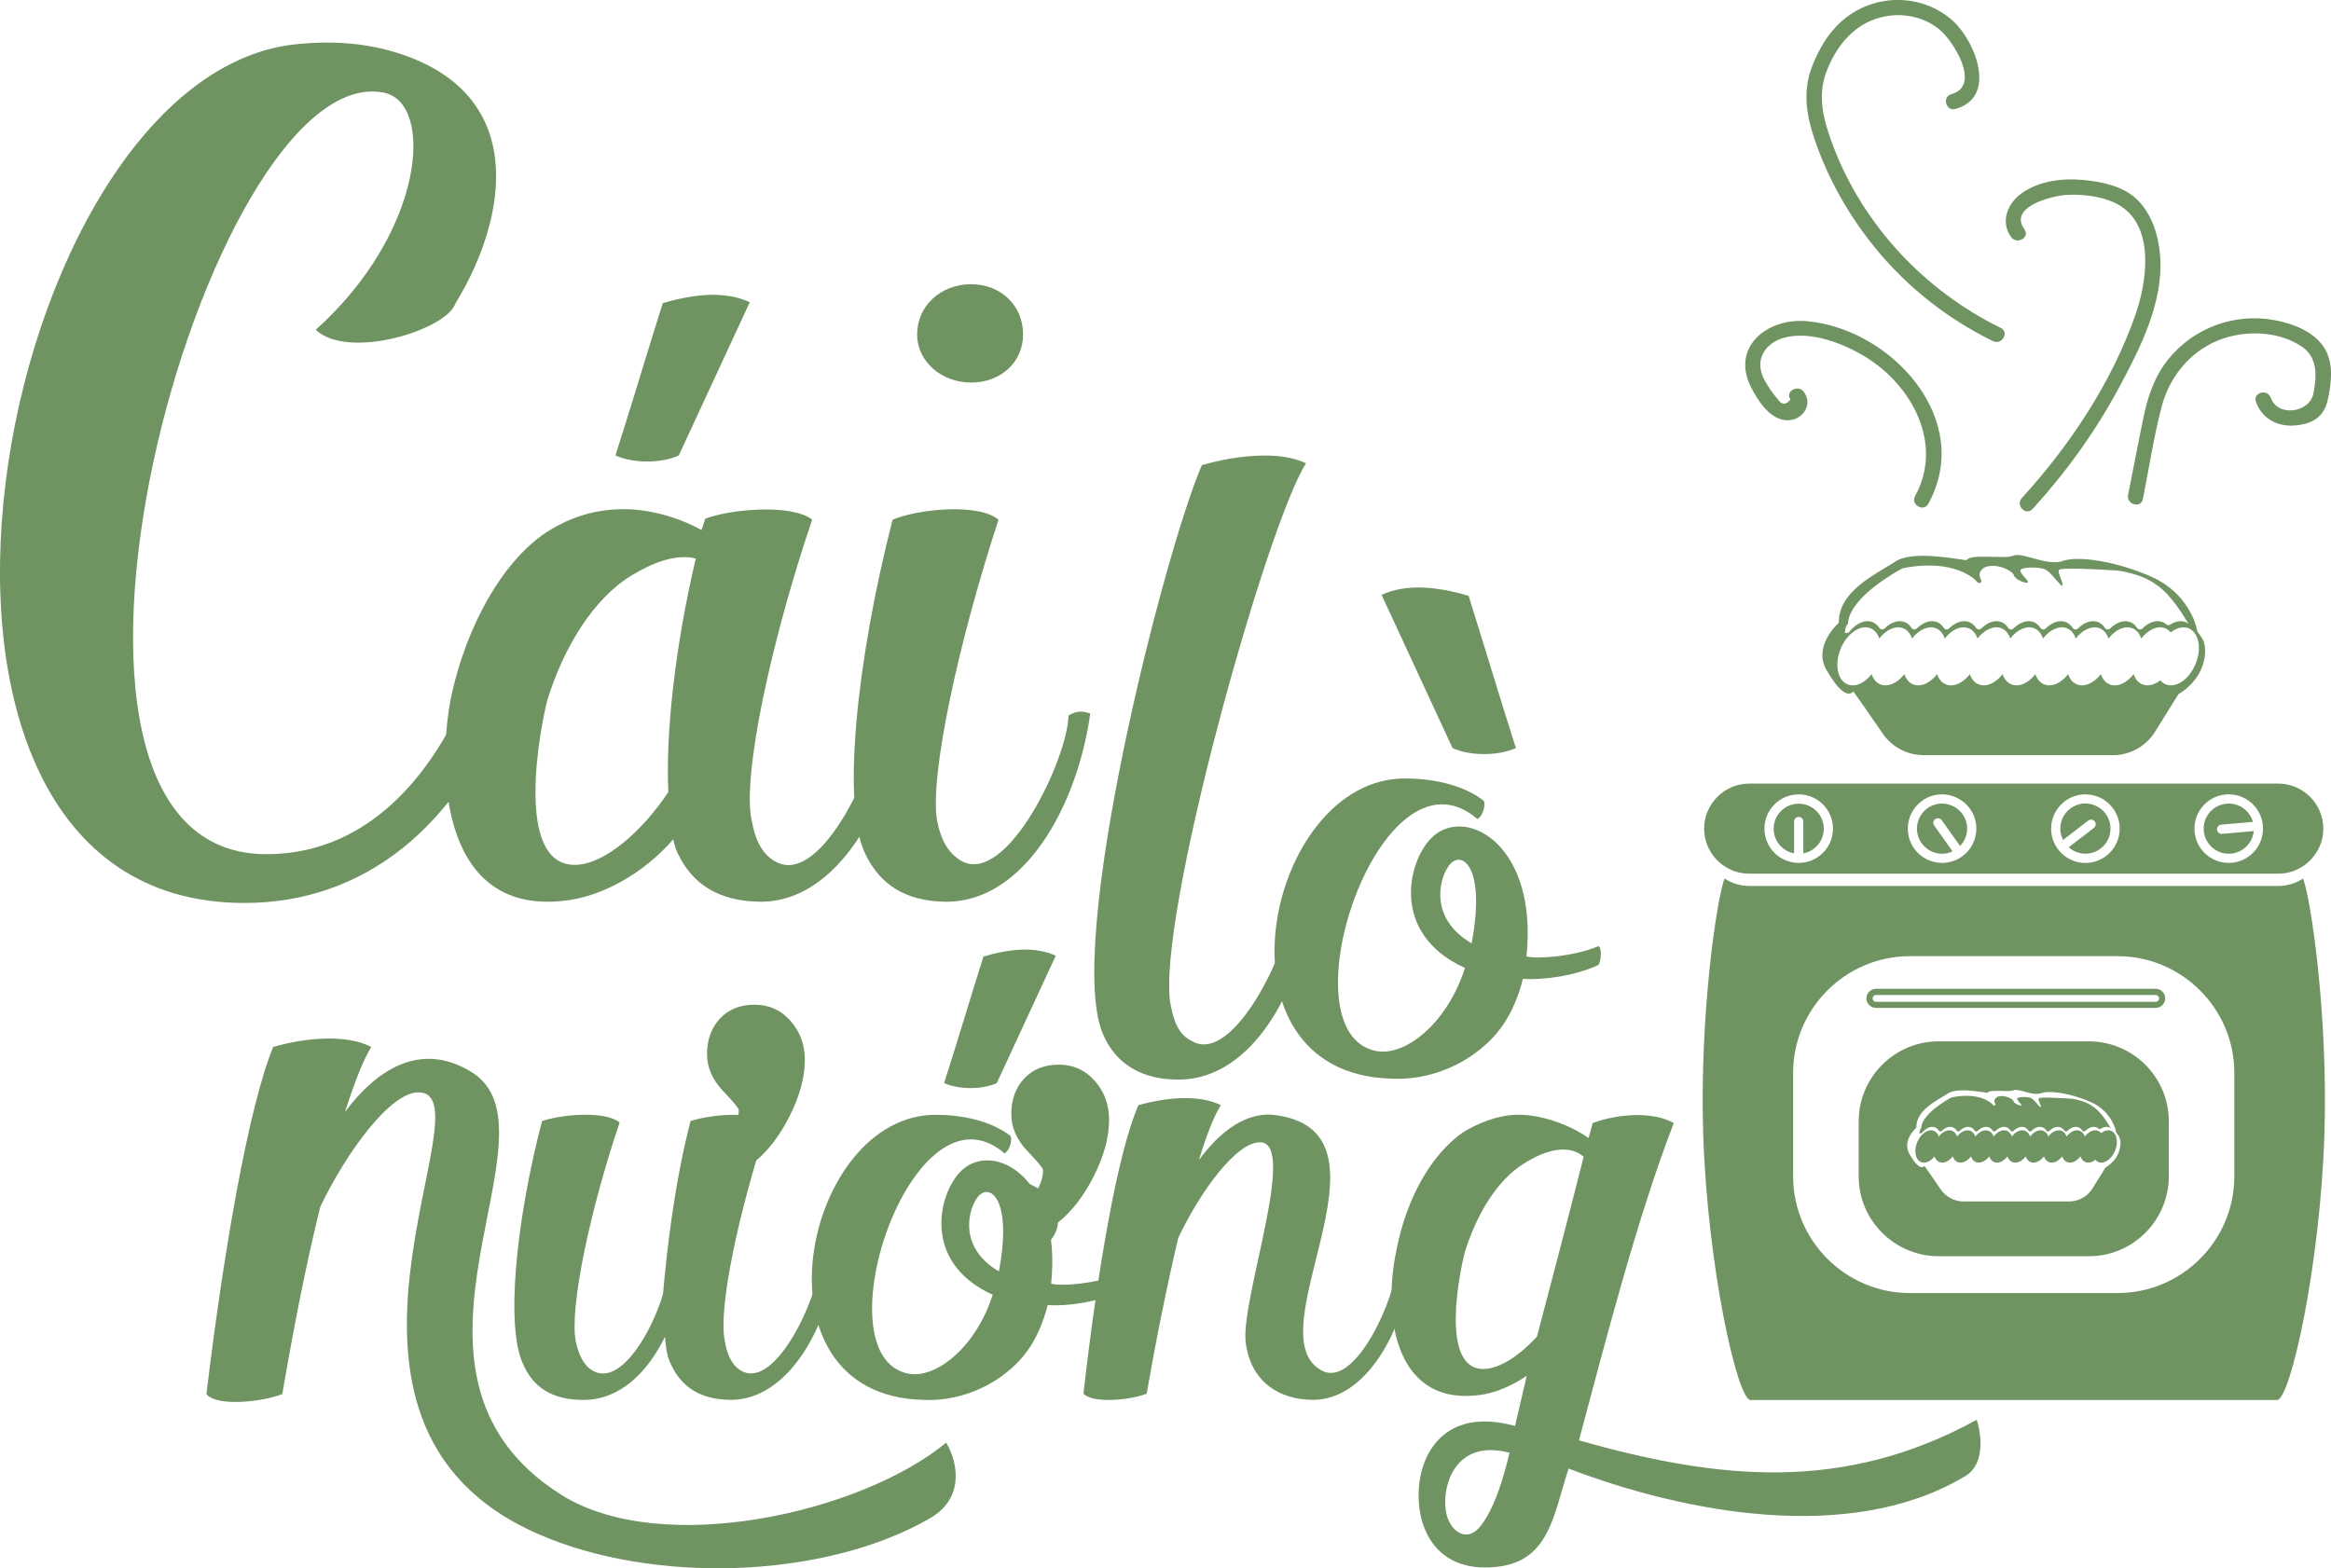 <?xml version="1.0" encoding="UTF-8"?> <svg xmlns="http://www.w3.org/2000/svg" id="Layer_2" data-name="Layer 2" viewBox="0 0 400 269.16"><defs><style> .cls-1 { fill: #709362; } </style></defs><g id="Layer_1-2" data-name="Layer 1"><g><g><path class="cls-1" d="M358.47,178.73h-25.82c-7.54,0-13.69,6.16-13.7,13.7v9.48c0,7.54,6.16,13.69,13.7,13.7h25.82c7.54,0,13.69-6.16,13.7-13.7v-9.48c0-7.54-6.16-13.69-13.7-13.7ZM363.79,196.97c-.39,2.3-2.48,3.41-2.48,3.41l-2.24,3.6c-.87,1.39-2.39,2.23-4.02,2.23h-18.1c-1.56,0-3.02-.77-3.91-2.06-1.09-1.59-2.47-3.59-2.81-4.04-.55.59-1.43-.07-2.53-1.98-1.43-2.35,1.14-4.59,1.14-4.59-.04-3.01,3.45-4.59,5.32-5.8,1.61-1.17,5.84-.29,6.9-.18.33-.66,3.67-.07,4.48-.44.81-.37,3.08.95,4.59.55,1.5-.62,5.36,0,8.7,1.5,3.34,1.5,4.22,4.55,4.26,5.03.04.48,1.06.78.72,2.75Z"></path><path class="cls-1" d="M390.96,152.06h-90.79c-1.56,0-3.02-.47-4.24-1.28-1.38,3.64-4.31,23.69-3.66,43.89.73,22.71,5.87,45.62,8.12,45.62h90.36c2.25,0,7.39-22.91,8.12-45.62.65-20.2-2.29-40.25-3.66-43.89-1.22.81-2.68,1.28-4.24,1.28ZM383.41,201.91c0,5.5-2.25,10.51-5.88,14.14-3.63,3.63-8.63,5.88-14.14,5.88h-35.67c-5.5,0-10.51-2.25-14.14-5.88-3.63-3.63-5.88-8.63-5.88-14.14v-17.78c0-5.5,2.25-10.51,5.88-14.14,3.63-3.63,8.63-5.88,14.14-5.88h35.67c5.5,0,10.51,2.25,14.14,5.88,3.63,3.63,5.88,8.63,5.88,14.14v17.78Z"></path><path class="cls-1" d="M308.66,140.21c.44,0,.79.35.79.79v5.46c.87-.16,1.65-.58,2.25-1.18.78-.78,1.26-1.85,1.26-3.04,0-1.19-.48-2.26-1.26-3.04-.78-.78-1.85-1.26-3.04-1.26-1.19,0-2.26.48-3.04,1.26-.78.78-1.26,1.85-1.26,3.04,0,1.19.48,2.26,1.26,3.04.6.6,1.38,1.02,2.25,1.18v-5.46c0-.44.35-.79.79-.79Z"></path><path class="cls-1" d="M295.92,148.67c1.22.81,2.68,1.28,4.24,1.28h90.79c1.56,0,3.02-.47,4.24-1.28,2.1-1.39,3.49-3.76,3.49-6.45,0-4.25-3.48-7.73-7.73-7.73h-90.79c-4.25,0-7.73,3.48-7.73,7.73,0,2.69,1.39,5.06,3.49,6.45ZM381.93,136.36h0c.18-.02.35-.02.53-.02,3.02,0,5.58,2.3,5.85,5.36h0c.02.18.02.35.02.53,0,3.02-2.3,5.58-5.36,5.85-.18.02-.35.02-.53.02-3.02,0-5.58-2.3-5.85-5.36-.02-.18-.02-.35-.02-.53,0-3.02,2.3-5.58,5.36-5.85ZM354.27,137.56c1.07-.82,2.33-1.22,3.58-1.22,1.76,0,3.51.79,4.67,2.3.82,1.07,1.22,2.33,1.22,3.58,0,1.76-.79,3.51-2.3,4.67l-.48-.63.48.63c-1.07.82-2.33,1.22-3.58,1.22-1.76,0-3.51-.79-4.67-2.3-.82-1.07-1.22-2.33-1.22-3.58,0-1.76.79-3.51,2.3-4.67ZM329.84,137.43c1.03-.74,2.23-1.09,3.41-1.09,1.83,0,3.65.86,4.8,2.47l-.64.46.64-.46c.74,1.03,1.09,2.23,1.09,3.41,0,1.83-.86,3.65-2.47,4.79-1.03.74-2.23,1.09-3.41,1.09-1.83,0-3.65-.86-4.79-2.47-.74-1.03-1.09-2.23-1.09-3.41,0-1.83.86-3.65,2.47-4.79ZM308.66,136.34c3.25,0,5.88,2.63,5.88,5.88,0,3.25-2.63,5.88-5.88,5.88h0s0,0,0,0c-3.25,0-5.88-2.63-5.88-5.88,0-3.25,2.63-5.88,5.88-5.88Z"></path><path class="cls-1" d="M359.46,140.99c.27.35.2.84-.15,1.11l-4.32,3.32c.8.72,1.83,1.1,2.87,1.1.92,0,1.83-.29,2.62-.89h0c1.1-.85,1.68-2.12,1.68-3.42,0-.92-.29-1.83-.89-2.62-.85-1.1-2.12-1.68-3.42-1.68-.92,0-1.83.29-2.62.89-1.1.85-1.68,2.12-1.68,3.42,0,.66.16,1.33.47,1.94l4.33-3.32c.35-.27.84-.2,1.11.15Z"></path><path class="cls-1" d="M332.09,140.58c.36-.25.85-.17,1.1.18l3.16,4.44c.79-.82,1.21-1.89,1.21-2.98,0-.87-.26-1.73-.8-2.49-.84-1.18-2.16-1.8-3.51-1.81-.87,0-1.73.26-2.49.8-1.18.84-1.8,2.16-1.81,3.51,0,.87.26,1.73.8,2.49.84,1.18,2.16,1.8,3.51,1.81.61,0,1.23-.14,1.8-.41l-3.16-4.44c-.25-.36-.17-.85.18-1.1Z"></path><path class="cls-1" d="M382.07,137.94c-2.24.2-3.92,2.08-3.92,4.28,0,.13,0,.26.02.39.2,2.24,2.08,3.92,4.28,3.92.13,0,.26,0,.39-.02,2.1-.19,3.71-1.85,3.9-3.87l-5.44.48c-.43.04-.82-.28-.86-.72-.04-.43.28-.82.72-.86l5.44-.48c-.51-1.84-2.2-3.14-4.14-3.14-.13,0-.26,0-.39.02"></path><path class="cls-1" d="M345.5,95.36c-1.45.66-7.44-.4-8.03.79-1.91-.2-9.48-1.78-12.38.33-3.36,2.17-9.62,5.01-9.55,10.41,0,0-4.61,4.02-2.04,8.23,1.98,3.42,3.56,4.61,4.54,3.56.61.81,3.09,4.4,5.05,7.24,1.59,2.31,4.21,3.69,7.01,3.69h32.48c2.94,0,5.67-1.52,7.22-4.01l4.02-6.46s3.75-2,4.46-6.12c.6-3.53-1.23-4.08-1.3-4.94s-1.65-6.32-7.64-9.02-12.91-3.82-15.61-2.7c-2.7.72-6.78-1.65-8.23-.99ZM376.05,108.11c1.36.98,1.7,3.43.72,5.83-1.09,2.66-3.38,4.23-5.13,3.52-.37-.15-.67-.39-.93-.7-1,.79-2.12,1.09-3.08.7-.71-.29-1.22-.92-1.5-1.75-1.19,1.53-2.81,2.28-4.12,1.75-.71-.29-1.22-.92-1.5-1.75-1.19,1.53-2.81,2.28-4.12,1.75-.71-.29-1.22-.92-1.5-1.75-1.19,1.53-2.81,2.28-4.12,1.75-.71-.29-1.22-.92-1.5-1.75-1.19,1.53-2.81,2.28-4.12,1.75-.71-.29-1.22-.92-1.5-1.75-1.19,1.53-2.81,2.28-4.12,1.75-.71-.29-1.22-.92-1.5-1.75-1.19,1.53-2.81,2.28-4.12,1.75-.71-.29-1.22-.92-1.5-1.75-1.19,1.53-2.81,2.28-4.12,1.75-.71-.29-1.22-.92-1.5-1.75-1.19,1.53-2.81,2.28-4.12,1.75-.71-.29-1.22-.92-1.5-1.75-1.19,1.53-2.81,2.28-4.12,1.75-1.75-.71-2.28-3.45-1.2-6.1.25-.61.56-1.15.91-1.63,1.19-1.62,2.87-2.44,4.22-1.89.71.29,1.22.92,1.5,1.75,1.19-1.53,2.81-2.28,4.12-1.75.71.29,1.22.92,1.5,1.75,1.19-1.53,2.81-2.28,4.12-1.75.71.29,1.22.92,1.5,1.75,1.19-1.53,2.81-2.28,4.12-1.75.71.29,1.22.92,1.5,1.75,1.19-1.53,2.81-2.28,4.12-1.75.71.29,1.22.92,1.5,1.75,1.19-1.53,2.81-2.28,4.12-1.75.71.29,1.22.92,1.5,1.75,1.19-1.53,2.81-2.28,4.12-1.75.71.29,1.22.92,1.5,1.75,1.19-1.53,2.81-2.28,4.12-1.75.71.29,1.22.92,1.5,1.75,1.19-1.53,2.81-2.28,4.12-1.75.71.29,1.22.92,1.5,1.75,1.19-1.53,2.81-2.28,4.12-1.75.37.15.67.39.93.7,1-.79,2.12-1.09,3.08-.7.17.07.33.17.48.27ZM362.87,97.89c.65.04,1.3.13,1.93.29,1.51.38,3.28.75,5.43,2.31,2.39,1.73,4.32,4.95,5.31,6.56-.15-.11-.3-.2-.47-.27-.83-.34-1.77-.15-2.66.42-.22.14-.5.11-.7-.06-.18-.15-.37-.27-.59-.36-1.09-.45-2.41.02-3.49,1.09-.27.27-.71.19-.92-.13-.28-.44-.66-.77-1.12-.96-1.09-.45-2.41.02-3.49,1.09-.27.27-.71.19-.92-.13-.28-.44-.66-.77-1.12-.96-1.09-.45-2.41.02-3.49,1.09-.27.27-.71.19-.92-.13-.28-.44-.66-.77-1.12-.96-1.09-.45-2.41.02-3.49,1.09-.27.27-.71.19-.92-.13-.28-.44-.66-.77-1.12-.96-1.09-.45-2.41.02-3.49,1.09-.27.27-.71.19-.92-.13-.28-.44-.66-.77-1.12-.96-1.09-.45-2.41.02-3.49,1.09-.27.27-.71.19-.92-.13-.28-.44-.66-.77-1.12-.96-1.09-.45-2.41.02-3.49,1.09-.27.27-.71.19-.92-.13-.28-.44-.66-.77-1.12-.96-1.09-.45-2.41.02-3.49,1.09-.27.27-.71.19-.92-.13-.28-.44-.66-.77-1.12-.96-1.09-.45-2.41.02-3.49,1.09-.27.27-.71.19-.92-.13-.28-.44-.66-.77-1.12-.96-1.26-.52-2.81.18-3.97,1.62-.12.15-.29.23-.48.23h-.34c.03-.23.07-.43.09-.59.05-.36.16-.62.34-.83.09-.1.12-.22.13-.35.43-4.43,8.38-8.8,9.26-9.27.05-.03.11-.05.16-.06,8.59-1.74,12.34,1.82,12.67,2.28.33.46,1.12.31.64-.53-.48-.81.15-1.62.75-1.91,2.04-.86,4.85.66,4.98,1.36s2.04,1.47,2.37,1.25-1.03-1.19-1.25-1.95c-.22-.77,2.9-.75,4.08-.37s3.05,3.4,3.16,2.81c.11-.59-.86-2-.64-2.61.19-.54,6.6-.13,9.57.03Z"></path><path class="cls-1" d="M329.85,194.4c.65-.8,1.51-1.19,2.21-.9.26.11.47.29.62.54.11.18.36.22.51.07.61-.6,1.34-.86,1.95-.61.26.11.47.29.62.54.11.18.36.22.51.07.61-.6,1.34-.86,1.95-.61.26.11.47.29.62.54.11.18.36.22.51.07.61-.6,1.34-.86,1.95-.61.26.11.47.29.62.54.11.18.36.22.51.07.61-.6,1.34-.86,1.95-.61.26.11.47.29.62.54.11.18.36.22.51.07.61-.6,1.34-.86,1.95-.61.26.11.47.29.62.54.11.18.36.22.51.07.61-.6,1.34-.86,1.95-.61.26.11.47.29.62.54.11.18.36.22.51.07.61-.6,1.34-.86,1.95-.61.26.11.47.29.62.54.11.18.36.22.51.07.61-.6,1.34-.86,1.95-.61.26.11.47.29.62.54.11.18.36.22.51.07.61-.6,1.34-.86,1.95-.61.12.05.23.12.33.2.11.09.27.11.39.03.49-.32,1.02-.42,1.48-.23.09.04.18.09.26.15-.56-.9-1.63-2.69-2.96-3.65-1.2-.87-2.19-1.08-3.03-1.29-.35-.09-.71-.14-1.08-.16-1.66-.09-5.23-.32-5.33-.02-.12.34.42,1.13.35,1.46-.06.33-1.1-1.36-1.76-1.57-.66-.21-2.4-.22-2.28.21.12.43.88.97.7,1.09s-1.25-.31-1.32-.7c-.07-.39-1.64-1.24-2.78-.76-.33.16-.69.61-.42,1.06.27.46-.17.55-.35.29-.18-.26-2.27-2.24-7.06-1.27l-.09.03c-.49.26-4.92,2.7-5.16,5.17,0,.07-.03.14-.08.2-.1.11-.16.26-.19.46-.01.09-.03.2-.05.32h.19c.1,0,.2-.04.27-.12Z"></path><path class="cls-1" d="M362.55,194.24c-.08-.06-.17-.11-.27-.15-.54-.22-1.16-.05-1.72.39-.14-.17-.31-.31-.52-.39-.73-.3-1.63.12-2.29.97-.16-.46-.44-.81-.84-.97-.73-.3-1.63.12-2.29.97-.16-.46-.44-.81-.84-.97-.73-.3-1.63.12-2.29.97-.16-.46-.44-.81-.84-.97-.73-.3-1.63.12-2.29.97-.16-.46-.44-.81-.84-.97-.73-.3-1.63.12-2.29.97-.16-.46-.44-.81-.84-.97-.73-.3-1.63.12-2.29.97-.16-.46-.44-.81-.84-.97-.73-.3-1.63.12-2.29.97-.16-.46-.44-.81-.84-.97-.73-.3-1.63.12-2.3.97-.16-.46-.44-.81-.84-.97-.73-.3-1.63.12-2.3.97-.16-.46-.44-.81-.84-.97-.75-.31-1.69.15-2.35,1.05-.2.27-.37.57-.51.91-.61,1.48-.31,3,.67,3.4.73.3,1.63-.12,2.3-.97.16.46.44.81.84.97.73.3,1.63-.12,2.29-.97.16.46.44.81.84.97.73.3,1.63-.12,2.29-.97.16.46.44.81.84.97.73.3,1.63-.12,2.29-.97.16.46.44.81.84.97.73.3,1.63-.12,2.29-.97.16.46.44.81.84.97.73.3,1.63-.12,2.29-.97.16.46.44.81.84.97.73.3,1.63-.12,2.29-.97.16.46.44.81.84.97.73.3,1.63-.12,2.29-.97.16.46.44.81.84.97.73.3,1.63-.12,2.3-.97.16.46.44.81.84.97.53.22,1.16.05,1.72-.39.14.17.31.31.52.39.97.4,2.25-.48,2.86-1.96.55-1.33.35-2.7-.4-3.25Z"></path><path class="cls-1" d="M307.09,72.11c2.42-.2,3.99-2.79,2.44-4.87-1.01-1.34-3.29-.03-2.27,1.33-.81.96-1.53.95-2.16-.02-.44-.49-.85-1.02-1.22-1.56-.71-1.03-1.43-2.16-1.7-3.39-.62-2.79,1.42-4.97,4.02-5.65,4.52-1.19,10.07.96,13.87,3.28,8,4.87,13.49,14.94,8.56,23.9-.82,1.49,1.46,2.82,2.27,1.33,7.97-14.49-6.46-30.12-20.92-31.34-6.72-.57-13.03,4.44-9.47,11.41,1.22,2.39,3.46,5.85,6.57,5.59Z"></path><path class="cls-1" d="M347.41,39.38c-2.88-3.93,4.84-5.83,7.41-5.94,2.84-.12,6.49.31,8.97,1.85,6.06,3.76,4.59,13.21,2.64,18.77-4.06,11.6-11.25,22.39-19.49,31.43-1.14,1.25.72,3.12,1.86,1.86,5.75-6.31,10.76-13.26,14.8-20.78,3.67-6.82,7.74-14.82,7.07-22.8-.29-3.45-1.45-7.16-4.03-9.6-2.42-2.28-6.04-2.99-9.23-3.29-3.55-.33-7.54.18-10.51,2.3-2.43,1.74-3.69,4.91-1.78,7.52.99,1.35,3.28.04,2.27-1.33Z"></path><path class="cls-1" d="M398.96,59.9c-1.69-2.94-5.46-4.36-8.62-4.95-6.85-1.28-13.89,1.28-18.26,6.71-2.35,2.92-3.49,6.29-4.24,9.91-.93,4.45-1.77,8.92-2.66,13.38-.33,1.66,2.21,2.36,2.54.7,1.04-5.24,1.85-10.6,3.2-15.77,1.23-4.71,4.19-8.73,8.59-10.95,4.64-2.34,11.07-2.41,15.48.56,2.8,1.88,2.57,5.19,1.97,8.13-.66,3.19-6.1,4.04-7.3.64-.56-1.59-3.11-.9-2.54.7.96,2.73,3.42,4.2,6.3,4.08,3.07-.14,5.32-1.28,6-4.31.64-2.86,1.08-6.16-.45-8.83Z"></path><path class="cls-1" d="M321.92,42.72c5.47,6.65,12.35,12.06,20.08,15.83,1.52.74,2.85-1.53,1.33-2.27-13.05-6.38-23.61-17.62-28.77-31.25-1.57-4.16-2.79-8.38-1.15-12.72,1.52-4.02,4.27-7.66,8.46-9.07,3.72-1.25,7.86-.68,10.94,1.82,2.35,1.91,7.25,9.67,2.04,11.1-1.63.45-.94,2.99.7,2.54,7.21-1.98,3.46-11.49-.31-15-4.95-4.61-12.65-4.91-18.1-.95-2.98,2.16-4.99,5.44-6.26,8.85-1.54,4.13-.9,8.17.48,12.25,2.33,6.88,5.95,13.26,10.56,18.86Z"></path><path class="cls-1" d="M369.91,169.71h-47.99c-.91,0-1.64.74-1.64,1.64,0,.91.74,1.64,1.64,1.64h47.99c.91,0,1.64-.74,1.64-1.64,0-.91-.74-1.64-1.64-1.64ZM369.91,171.95h-47.98c-.33,0-.59-.27-.59-.59,0-.33.27-.59.59-.59h47.98c.33,0,.59.27.59.59,0,.33-.27.59-.59.59Z"></path></g><path class="cls-1" d="M88.07,117.19c-9.15,25.12-25.9,37.79-46.16,37.79C-27.43,154.97-1.13,11.81,51.45,7.53c6.23-.58,11.88,0,16.75,1.56,22.4,7.01,19.09,28.05,9.93,43.04-1.56,4.48-18.31,9.74-23.96,4.48,18.7-16.75,20.45-38.96,11.69-40.71C35.29,9.87-2.5,147.57,46.2,146.6c15-.2,27.07-10.71,34.67-29.41,2.92-.97,5.45-.97,7.21,0Z"></path><path class="cls-1" d="M154.95,122.63c-2.27,15.91-11.37,31.98-24.19,32.14-7.47,0-11.85-3.08-14.28-7.95-.49-.81-.65-1.62-.97-2.76-4.87,5.68-12.17,9.9-18.83,10.55-21.92,2.43-21.59-24.19-19.15-35.55,2.6-11.53,8.44-22.4,16.07-27.6,3.73-2.43,7.79-3.9,12.66-4.06,4.38-.16,9.74,1.13,14.12,3.57l.65-1.95c4.22-1.62,14.77-2.6,18.34.16-7.14,21.1-12.01,43.99-10.39,51.62.65,3.57,1.95,6,4.22,7.14,7.95,4.22,17.69-17.69,17.86-25,1.62-.81,2.43-.81,3.9-.32ZM119.4,95.85c-3.41-.81-7.3.65-11.04,2.92-6.65,4.06-11.69,12.5-14.45,21.43-1.13,4.38-5.84,28.24,4.71,28.24,5.03,0,11.52-5.68,16.07-12.5-.49-9.9,1.14-25,4.71-40.1ZM105.61,78.16c2.76-8.6,5.35-17.37,8.12-26.13,5.52-1.62,10.71-2.11,14.93-.16-4.06,8.77-8.12,17.53-12.18,26.3-2.76,1.3-7.63,1.46-10.87,0Z"></path><path class="cls-1" d="M187.09,122.47c-2.27,16.07-11.36,32.14-24.51,32.3-7.3,0-11.69-3.08-14.12-8.28-4.06-8.28-1.46-33.28,4.71-57.3,4.22-1.78,14.61-2.92,18.18,0-6.98,21.27-11.85,44.15-10.55,51.62.65,3.41,1.95,5.68,4.22,6.98,7.79,4.22,18.18-17.53,18.34-25,1.46-.81,2.27-.81,3.73-.32ZM157.38,57.38c0-4.87,4.06-8.6,9.25-8.6s8.93,3.73,8.93,8.6-3.9,8.28-8.93,8.28-9.25-3.57-9.25-8.28Z"></path><g><path class="cls-1" d="M224.87,155.64c-1.79,14.75-10.28,29.49-22.34,29.64-6.7.15-11.02-2.83-13.11-7.45-7-14.75,10.28-82.96,16.83-98.01,5.81-1.64,13.26-2.53,17.87-.3-6.7,10.28-25.92,78.94-23.24,92.94.6,3.13,1.49,5.21,3.72,6.26,7.15,4.02,16.53-15.94,16.98-22.79,1.34-.74,2.08-.74,3.28-.3Z"></path><path class="cls-1" d="M274.25,165.64c-3.97,1.86-9.56,2.61-12.91,2.36-1.74,6.58-4.47,10.18-8.94,13.28-4.1,2.73-8.94,4.1-13.66,3.85-32.03-.87-21.47-51.76,2.48-51.52,4.34,0,9.81.99,13.41,3.85.37.99-.37,2.85-1.12,3.1-16.63-14.28-33.64,36.87-17.26,39.85,5.09.87,12.17-4.96,15.14-14.28-13.16-5.96-9.68-18.87-5.46-22.59,5.83-5.21,18,1.61,16.01,20.61,1.86.5,8.19,0,12.29-1.74.75,0,.5,2.98,0,3.23ZM248.43,148.88c-1.49,2.23-3.1,8.81,4.1,13.03,2.61-13.78-2.11-16.39-4.1-13.03Z"></path></g><path class="cls-1" d="M249.26,128.4c-4.06-8.77-8.12-17.53-12.18-26.3,4.22-1.95,9.42-1.46,14.93.16,2.76,8.77,5.36,17.53,8.12,26.13-3.25,1.46-8.12,1.3-10.87,0Z"></path><g><g><path class="cls-1" d="M159.25,260.78c-18.26,10.33-47.41,11.04-66.8,2.55-44.01-19.11-7.93-75.85-20.66-75.85-4.81,0-12.31,10.19-16.84,19.67-2.55,10.33-4.67,21.37-6.51,32.12-3.11,1.27-11.18,2.27-13.02,0,2.97-24.62,7.22-49.25,11.46-59.58,5.38-1.56,12.45-2.26,16.84,0-1.42,2.27-2.83,5.94-4.53,11.18,5.24-7.08,12.74-12.17,21.37-7.08,17.26,9.77-17.83,51.51,15.71,72.74,17.26,10.9,51.51,3.11,66.09-8.92,2.27,3.82,2.97,9.91-3.11,13.16Z"></path><path class="cls-1" d="M143.35,216.8c-1.53,11.67-8.37,23.34-17.8,23.46-5.42,0-8.61-2.24-10.37-6.01-.59-1.06-.94-2.71-1.06-4.83-3.07,6.25-7.78,10.85-14.03,10.85-5.42,0-8.61-2.24-10.26-6.01-3.07-6.13-1.42-24.17,3.18-41.85,3.06-1.06,10.61-1.89,13.32.24-5.19,15.33-8.61,31.95-7.54,37.49.47,2.36,1.42,4.36,3.07,5.19,4.72,2.48,10.02-6.84,11.91-13.2.71-8.13,2-19.1,4.72-29.71,3.07-1.06,10.73-1.89,13.32.24-5.07,15.33-8.61,31.95-7.43,37.49.36,2.36,1.3,4.36,2.95,5.19,5.89,3.07,13.09-12.97,13.2-18.15,1.06-.71,1.77-.59,2.83-.35Z"></path><path class="cls-1" d="M192.05,221.75c-3.77,1.77-9.08,2.48-12.26,2.24-1.65,6.25-4.24,9.67-8.49,12.62-3.89,2.59-8.49,3.89-12.97,3.65-30.41-.82-20.4-49.16,2.36-48.92,4.13,0,9.31.94,12.73,3.65.35.94-.35,2.71-1.06,2.95-15.8-13.56-31.95,35.01-16.39,37.84,4.83.83,11.55-4.72,14.38-13.56-12.5-5.66-9.2-17.92-5.19-21.46,5.54-4.95,17.1,1.53,15.21,19.57,1.77.47,7.78,0,11.67-1.65.71,0,.47,2.83,0,3.06ZM167.52,205.83c-1.42,2.12-2.95,8.37,3.89,12.38,2.48-13.09-2-15.56-3.89-12.38Z"></path><path class="cls-1" d="M242.39,216.8c-1.53,11.67-7.9,23.34-16.98,23.46-5.89,0-10.85-3.07-11.67-10.02-.71-7.66,8.96-34.19,2.48-34.19-4.13,0-10.26,8.49-14.03,16.39-2,8.49-3.89,17.92-5.42,26.76-2.59,1.06-9.2,1.77-10.85,0,2.36-20.75,5.78-41.14,9.43-49.52,4.6-1.3,10.37-1.89,14.15,0-1.18,1.89-2.36,4.83-3.77,9.43,3.54-4.83,8.25-8.61,13.56-7.66,21.69,3.3-4.36,37.84,7.66,43.85,5.78,2.83,12.61-12.85,12.73-18.27,1.18-.47,1.77-.47,2.71-.23Z"></path><path class="cls-1" d="M336.84,253.58c-19.45,11.43-47.63,6.13-67.67-1.53-2.83,8.72-3.42,16.98-14.38,16.98-5.07,0-8.49-2.48-10.14-6.25-3.3-7.19-.47-22.4,15.33-18.04.71-2.95,1.3-5.66,2.01-8.61-2.24,1.53-4.83,2.71-7.31,3.18-15.32,2.59-17.57-13.44-14.97-25.11,1.65-8.37,5.78-16.03,11.43-19.92,2.59-1.53,5.66-2.83,9.08-2.95,3.77-.12,8.96,1.53,12.38,4.01l.71-2.59c4.48-1.65,10.37-2,13.91,0-6.25,16.15-11.67,37.25-16.27,54.47,23.81,6.72,45.27,9.08,68.26-3.54,1.18,3.89.94,8.25-2.36,9.9ZM259.03,249.34c-10.26-2.71-12.02,7.43-10.61,11.2.94,2.59,3.3,3.89,5.31,1.77,2.83-3.18,4.48-9.55,5.31-12.97ZM271.76,198.53c-2.59-2.24-6.6-1.18-10.26,1.18-4.6,2.83-8.13,8.72-10.14,15.21-.83,3.18-4.36,20.04,3.18,20.04,2.83,0,6.25-2.36,9.2-5.54,2.71-10.26,5.42-20.63,8.02-30.89Z"></path></g><path class="cls-1" d="M162.01,185.89c2.29-7.15,4.45-14.43,6.75-21.72,4.59-1.35,8.9-1.75,12.41-.14-3.37,7.29-6.75,14.57-10.12,21.86-2.29,1.08-6.34,1.21-9.04,0Z"></path><path class="cls-1" d="M135.67,175.24c-1.63-1.86-3.68-2.8-6.17-2.8s-4.47.79-5.95,2.37c-1.48,1.58-2.22,3.61-2.22,6.1,0,2.29.91,4.4,2.72,6.31,1.82,1.91,2.73,3.01,2.73,3.3,0,1.05-.29,2.1-.86,3.16-.79-.48-1.73-.91-2.83-1.28,2.52,3.32,3.52,7.66,3.04,11.69.08-.05.14-.08.22-.13,1.82-1.05,2.82-2.53,3.01-4.44,2.39-1.91,4.45-4.59,6.17-8.02,1.72-3.44,2.58-6.64,2.58-9.6,0-2.58-.81-4.8-2.44-6.66Z"></path><path class="cls-1" d="M187.88,185.53c-1.63-1.86-3.68-2.8-6.17-2.8s-4.47.79-5.95,2.37c-1.48,1.58-2.22,3.61-2.22,6.1,0,2.29.91,4.4,2.72,6.31,1.82,1.91,2.73,3.01,2.73,3.3,0,1.05-.29,2.1-.86,3.16-.79-.48-1.73-.91-2.83-1.28,2.52,3.32,3.52,7.66,3.04,11.69.08-.05.14-.08.22-.13,1.82-1.05,2.82-2.53,3.01-4.44,2.39-1.91,4.45-4.59,6.17-8.02,1.72-3.44,2.58-6.64,2.58-9.6,0-2.58-.81-4.8-2.44-6.66Z"></path></g></g></g></svg> 